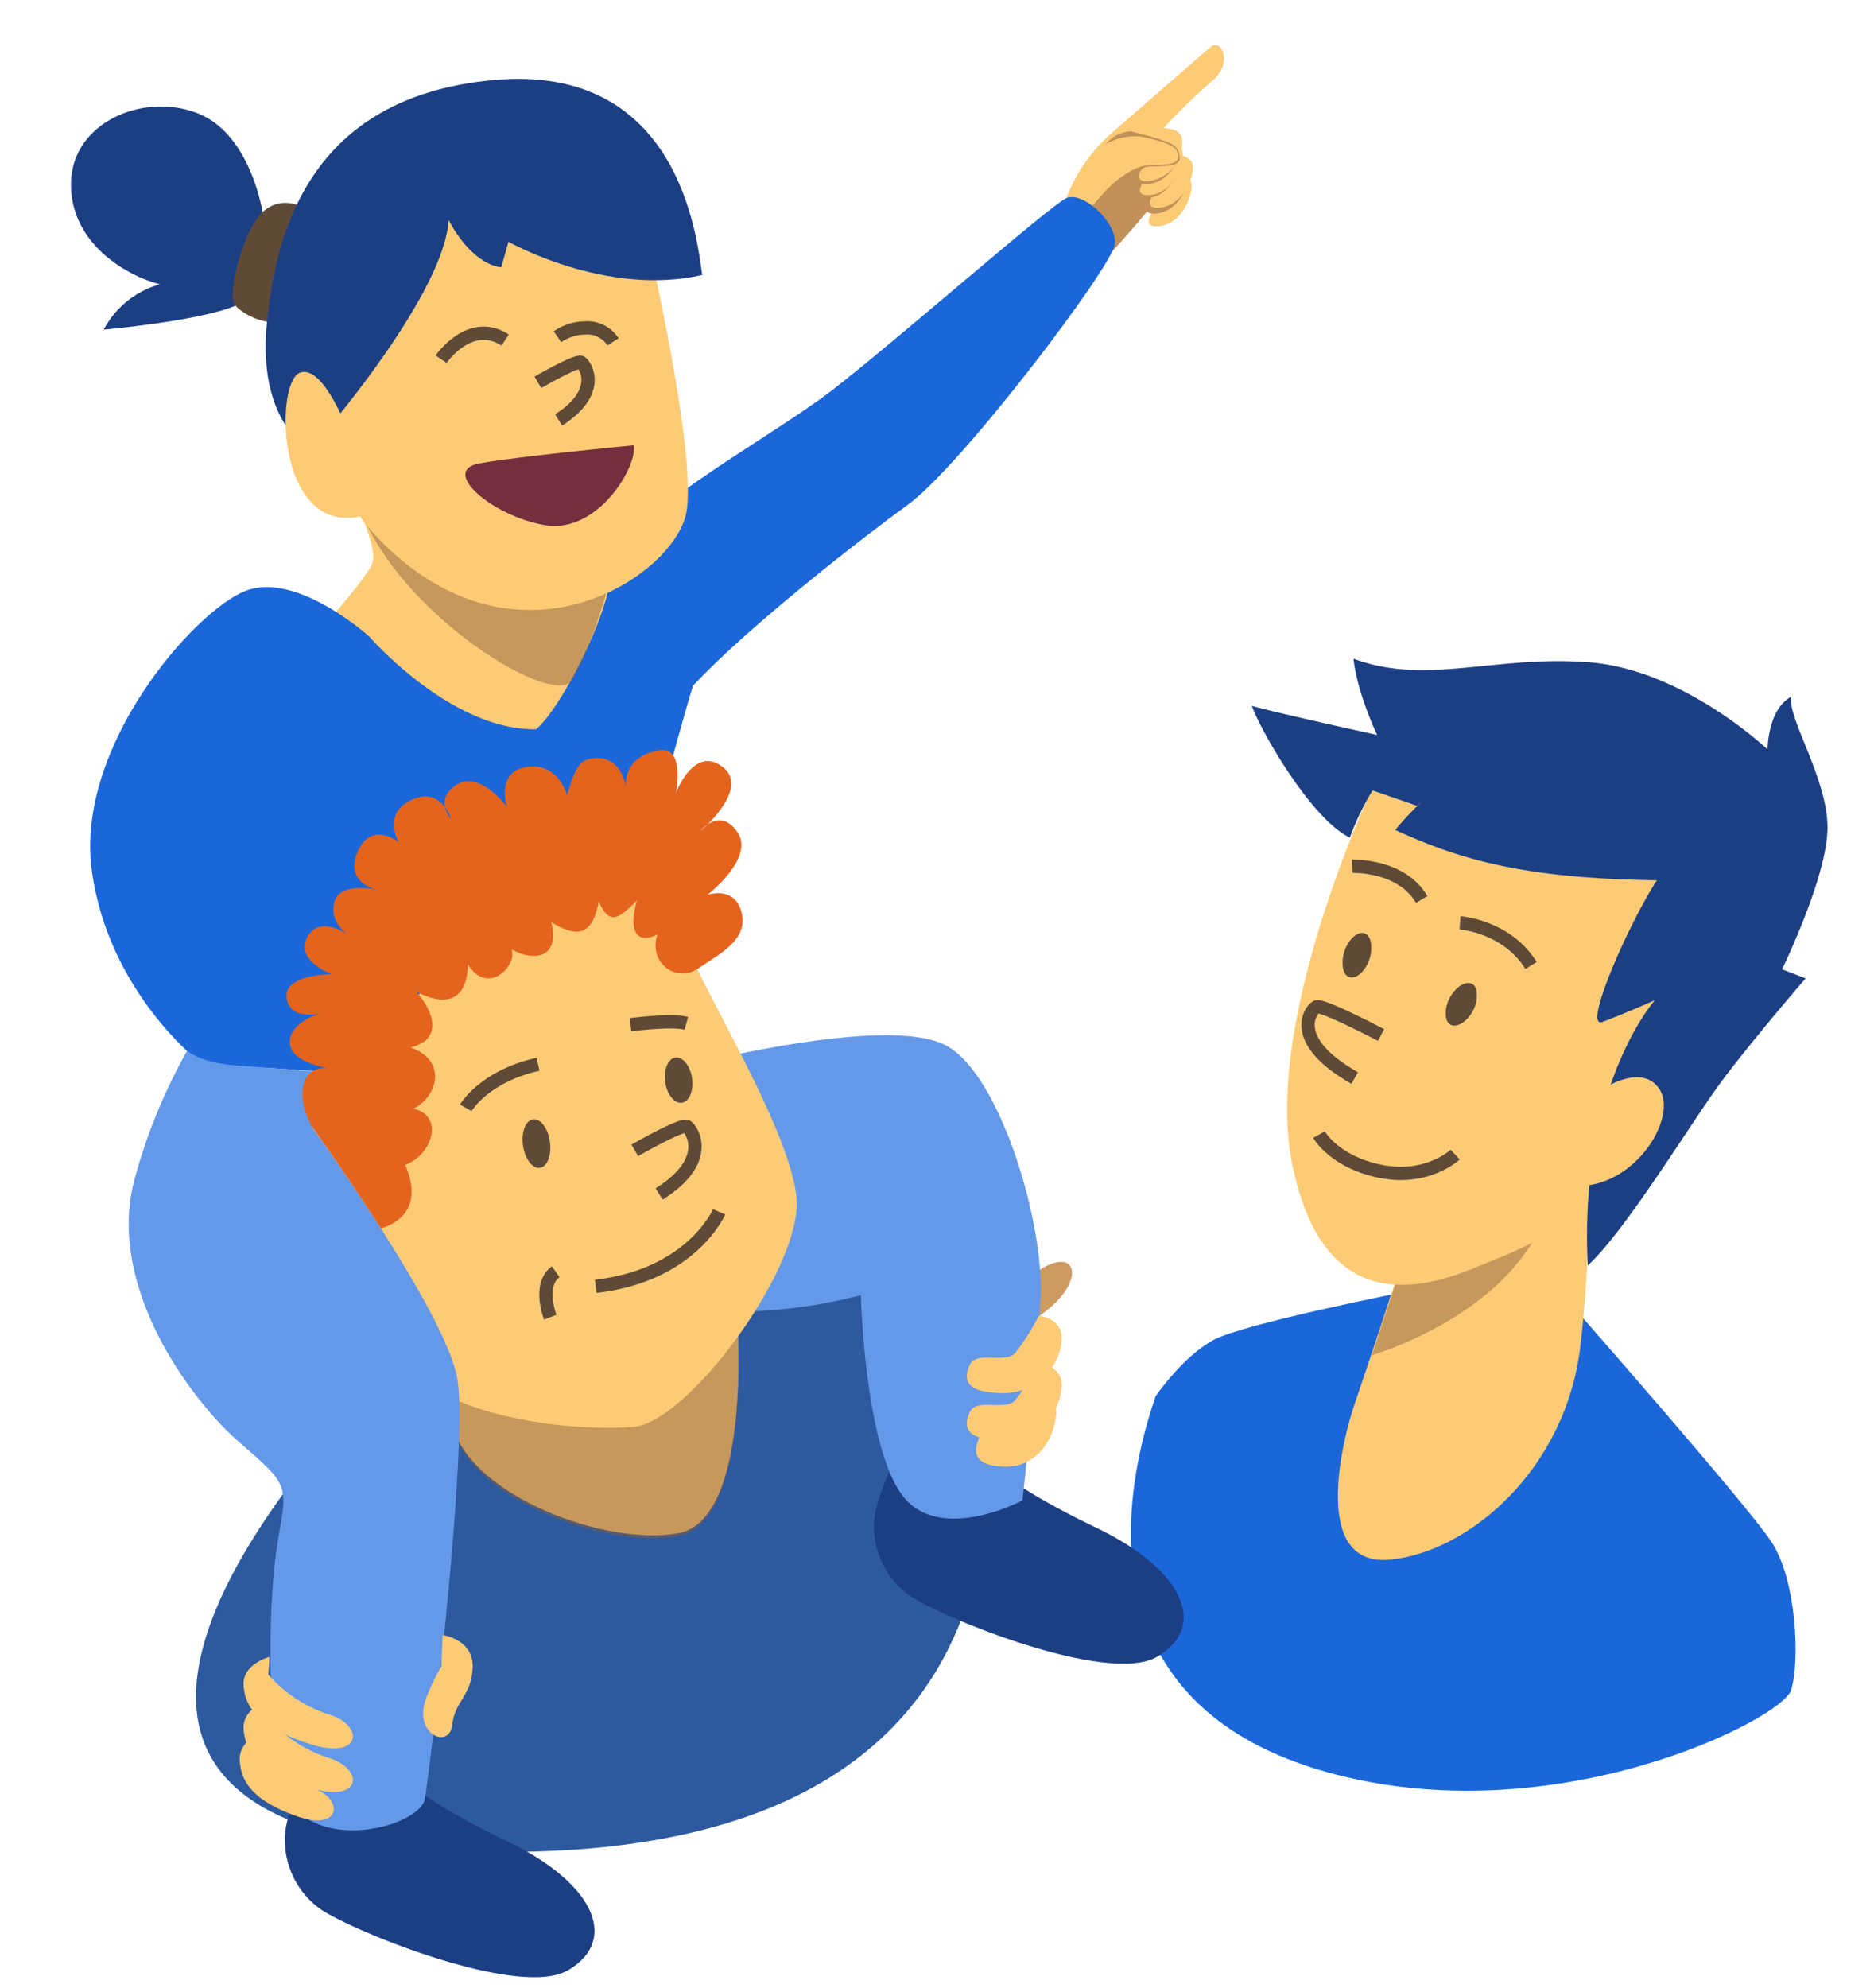 <?xml version="1.0" encoding="UTF-8"?> <svg xmlns="http://www.w3.org/2000/svg" id="Calque_1" data-name="Calque 1" viewBox="0 0 282.38 299.49"><defs><style>.cls-1,.cls-13{fill:#fdcb75;}.cls-2{fill:#c19159;}.cls-3{fill:#1c3f84;}.cls-4{fill:#5e4a37;}.cls-5{fill:#1b67da;}.cls-6{fill:#855b3e;opacity:0.46;}.cls-7{fill:none;}.cls-13,.cls-7{stroke:#5e4a37;stroke-miterlimit:10;stroke-width:2px;}.cls-8{fill:#2d5a9e;}.cls-9{fill:#cd9a62;}.cls-10{fill:#6499e9;}.cls-11{fill:#e4641e;}.cls-12{fill:#752e3e;}</style></defs><path class="cls-1" d="M160.66,29.89A24.78,24.78,0,0,1,167.55,20c5.15-4.51,13.1-11.38,14.81-12.88s3.44,2.36.43,4.94-7.73,7.3-8.37,8.37,2.58,4.51,1.07,7.51-9,11.16-9,11.16Z"></path><path class="cls-2" d="M166.59,38.94s6.5-6.95,8.08-9.57c1-1.65.45-3.52,1.45-3.91,2.6-1-5.92-1.33-5.92-1.33l-6.94,6.92Z"></path><path class="cls-1" d="M176.37,26.09s2.62-.12,3.1,1.31-1.08,6.31-4.89,6.67.84-4.29.84-4.29l-.24-2Z"></path><path class="cls-2" d="M176,24.18s2.62-.11,3.1,1.31-1.07,6.32-4.88,6.67.83-4.28.83-4.28l-.24-2Z"></path><path class="cls-1" d="M176.56,23.3s2.62-.12,3.1,1.31-1.08,6.31-4.89,6.66.84-4.28.84-4.28l-.24-2Z"></path><path class="cls-2" d="M174.45,20.89s2.62-.12,3.1,1.31-1.07,6.31-4.88,6.67.83-4.29.83-4.29l-.24-2Z"></path><path class="cls-2" d="M174.71,21.87s2.62-.12,3.09,1.31-1.07,6.32-4.88,6.67.84-4.28.84-4.28l-.24-2Z"></path><path class="cls-1" d="M175.07,21.4s2.62-.12,3.09,1.31-1.07,6.32-4.88,6.67.83-4.28.83-4.28l-.23-2Z"></path><path class="cls-2" d="M174.83,19.74s2.62-.11,3.09,1.31-1.07,6.32-4.88,6.67.84-4.28.84-4.28l-.24-2Z"></path><path class="cls-1" d="M174.94,19.3s2.65-.13,3.1,1.31a5.77,5.77,0,0,1-4.89,6.67c-3.81.36.84-4.29.84-4.29l-.24-2Z"></path><path class="cls-2" d="M171.26,26.69s.49-1.47,1.67-1.57c2.07-.18,4.92.17,4.84-1.41-.23-4.77-10.72-1.72-10.72-1.72Z"></path><path class="cls-2" d="M170.39,19.79s5.14,1.21,6.05,1.93a1.33,1.33,0,0,1,.6,1.49l-6.91-.67-4.67.79S167.05,19.94,170.39,19.79Z"></path><path class="cls-1" d="M165.73,22.19s3.33-2.34,6.9-1.48,5,1.43,4.89,3c-.1,1.26-2.54,1.08-4.64,1.2s-4.68,2.35-4.68,2.35c-1.49,1.11-3.36,3.49-5.31,5.71"></path><path class="cls-3" d="M39.7,32.68s-1.64-12.31-9.85-15.59S10.7,18.45,10.7,27.76s9,14,13.41,15.05a13.89,13.89,0,0,0-8.49,6.84S34.23,48,37.24,45,39.7,32.68,39.7,32.68Z"></path><path class="cls-4" d="M46.82,31.86s-3.56-2.74-6.84-.27-5.75,12.58-4.65,14.23,6,3.83,7.11,1.91S46.82,31.86,46.82,31.86Z"></path><path class="cls-5" d="M174.13,210.3s4.1-6,8.75-8.49,29.55-7.38,29.55-7.38l24.9,2.73s25.72,29.28,29.55,35,4.38,18.05,3,22.43-35.84,21.89-70,12.31S167.83,228.63,174.13,210.3Z"></path><path class="cls-1" d="M210.52,192.24s-4.11,12.58-6.29,18.88-6.57,24.9,5.19,23.8,26.54-13.41,28.73-32.29.55-31.46,2.74-38.3-26,17.78-26,17.78Z"></path><path class="cls-6" d="M234.63,173.46a13.5,13.5,0,0,0-.93-5.32c-7.74,5.49-19.18,15.48-19.18,15.48l-4.38,10.13s-1.66,5.08-3.43,10.39C212.42,202.32,235,193.81,234.63,173.46Z"></path><path class="cls-1" d="M207.78,116.45S190.27,152.56,194.65,175s18.33,19.7,27.09,16.14,18.06-6.56,23.53-19.42,9-43.51,9-43.51L222,115.35Z"></path><ellipse class="cls-4" cx="220.2" cy="151.46" rx="3.31" ry="1.91" transform="translate(-21.07 266.43) rotate(-60)"></ellipse><path class="cls-3" d="M221,114.62s-7.48,6.29-10.76,10.39c9.58,4.38,19.16,7.31,39.41,7.58-4.38,6.84-11.22,22.44-8.21,21.34s7.93-3.28,7.93-3.28-11.49,12.86-10.12,39.95c5.47-4.93,15.32-21.07,19.7-27.09s13.13-16.15,13.13-16.15L268.52,146s6.85-14,6.85-21.35-6-16.41-5.48-19.7c-3.55,1.92-3.55,7.94-3.55,7.94s-12.59-12-26.82-13.13-24.62,3.55-35.57-.55c.55,5.2,3.56,11.49,3.56,11.49s-15-3.28-18.88-4.38c1.37,3.83,9,17.1,14.77,19.84a40.62,40.62,0,0,1,3.42-7.11l6.71,2.32"></path><path class="cls-1" d="M241.71,163.92s5.75-3.83,8.35.14-2.88,13.54-10.95,14.5S241.71,163.92,241.71,163.92Z"></path><path class="cls-7" d="M198.75,170.9s2.26,4.13,9.31,5.54,11.21-2.53,11.21-2.53"></path><path class="cls-8" d="M65.8,196.92a68.78,68.78,0,0,1,13.28-7.55c35.85-15.32,59.65-.82,63.76,3.56s29.82,89.2-72.24,85.91c-89.43-2.87-4.92-79.62-4.92-79.62Z"></path><path class="cls-3" d="M45.78,267.81s-2.65,5.14-2.84,8.63a12.83,12.83,0,0,0,5,10.86c3.91,3.06,30,13.83,37.59,9.49s4.46-12.94-9.11-19.46-15.84-9.78-15.84-9.78Z"></path><path class="cls-3" d="M134.55,220.59s-2.64,5.14-2.84,8.63a12.83,12.83,0,0,0,5,10.86c3.92,3.06,30,13.83,37.6,9.49s4.46-12.95-9.11-19.46-15.84-9.78-15.84-9.78Z"></path><path class="cls-9" d="M154.33,193.21s3.15-3.29,5.74-3.15,2.33,4.93-5.47,9.44S154.33,193.21,154.33,193.21Z"></path><path class="cls-1" d="M111.1,199.22s2.19,29.83-9,31.74-30.65-5.74-33.66-15.59,6-24.63,6-24.63Z"></path><path class="cls-6" d="M111.1,199.67s2.19,29.82-9,31.74-30.65-5.75-33.66-15.6,6-24.62,6-24.62Z"></path><path class="cls-10" d="M105.08,160.1c3.83-.83,29.82-7.12,37.76-2.47s14.5,26.54,13.95,37.76S154.06,226,154.06,226s-12.86,6.84-18.34-1.1-6-29.82-6-29.82a77.52,77.52,0,0,1-21.89,2.46Z"></path><path class="cls-1" d="M53.91,76.37s3,6.29,2.19,8.48S48.17,95,48.17,95l28.45,18.88s17-7.38,16.69-9.3.28-20.79.28-20.79L62.67,81Z"></path><path class="cls-1" d="M103,141.4c3.18,8.25,15.8,28.38,17,38.79s-16.28,34-24.5,34.73-32-.93-37.32-13.31-6.82-46.87,3.42-56.6A93.93,93.93,0,0,1,84,129.68l21,2.72Z"></path><path class="cls-5" d="M30.38,160.23S16.28,149.58,13.82,131,29.29,92,37,89s18.6,6.84,18.6,6.84,12.32,14.22,25.18,14C84.28,107,91.67,93.06,92.22,85.67s23.5-19.44,33.07-26.82,32.9-27.87,35.37-29,7.63,3.61,7.35,6.89-23.19,33.5-31.23,39.3c-6.69,4.84-24.07,18.35-32.34,27.23-1.27,3.81-6.2,22.31-6.2,22.31l-40.5,27.91-4.38,8.21Z"></path><path class="cls-7" d="M70.19,166.87s2.67-4.72,10.88-6.57"></path><path class="cls-7" d="M95,154.35s6.16-.82,8.42-.21"></path><ellipse class="cls-4" cx="81.27" cy="172" rx="2.05" ry="3.69" transform="matrix(0.99, -0.14, 0.14, 0.99, -23.7, 13.35)"></ellipse><ellipse class="cls-4" cx="102.66" cy="162.39" rx="2.04" ry="3.44" transform="matrix(0.99, -0.14, 0.14, 0.99, -22.11, 16.3)"></ellipse><path class="cls-7" d="M108.36,182.53s-4.1,9.58-18.6,11.22"></path><path class="cls-7" d="M82.91,198.4s-1.91-4.92.83-6.84"></path><path class="cls-10" d="M28.2,158.28a82.94,82.94,0,0,0-8,19.64C16.1,193.79,28.69,210.75,35.8,217s7.66,6.3,6.3,13.68-1.92,19.43-.55,34.75S63.16,275.6,64,271s6.57-53.09,4.93-63.21-21.89-38-21.89-38l2.82-8.22-14-1.08S31,160.37,28.2,158.28Z"></path><path class="cls-1" d="M40.44,252.24a20.24,20.24,0,0,0,9,5.95c5.54,1.64,5.13,7-2.67,4.51s-9.85-5.54-10.06-8.82,3.9-4.31,3.9-4.31Z"></path><path class="cls-1" d="M40.44,258.8a20.16,20.16,0,0,0,9,5.95c5.54,1.64,5.13,7-2.67,4.52s-9.85-5.54-10.06-8.83,3.9-4.31,3.9-4.31Z"></path><path class="cls-1" d="M39.3,263.6a17.64,17.64,0,0,0,7.77,5.68c4.77,1.56,4.42,6.65-2.29,4.3s-8.48-5.28-8.65-8.41,3.35-4.11,3.35-4.11Z"></path><path class="cls-1" d="M66.7,246.28s4.72.62,4.52,4.93-2.67,4.92-3.08,8.62-6,1.43-3.9-4.11A34.7,34.7,0,0,1,66.5,251Z"></path><path class="cls-11" d="M111.74,137.45c-1-4.1-5.13-2.67-5.13-2.67s7.18-5.54,4.51-9.43c-1.69-2.49-3.47-1.89-4.54-1.13-.58.57-1,.92-1,.92a5.34,5.34,0,0,1,1-.92c1.9-1.88,5.59-6.21,2.29-8.72-4.31-3.29-7,3.89-7,3.89s1.44-7.18-2.67-6.36-4.92,3.29-4.92,5.34c-1-4.93-4.93-4.52-6.36-3.7s-2.47,5.13-2.47,5.13-1.23-4.92-6-4.3-3.08,6-3.08,6-4.1-5.54-7.59-3.29c-1.73,1.12-1.94,2.39-1.72,3.39a6.21,6.21,0,0,1,.9,1.74,4.13,4.13,0,0,1-.9-1.74c-.87-1.18-2.45-2.31-5-1.13-4.52,2-2,6.36-2,6.36s-4.11-3.28-6.16,1.44S56.74,134,56.74,134s-5.54-1.23-6.36,1.85c-.76,2.84,1.62,4.63,2,4.89l0,0,0,0c-.5-.34-4.38-2.82-6.1.45-1.85,3.49,3.69,5.54,3.69,5.54s-7.39,0-6.77,3.69c.48,2.89,3.85,2.51,5.29,2.21.4-.11.66-.16.66-.16s-.26.08-.66.16a8,8,0,0,0-3.07,1.4s-2.55,1.7-1.49,4,6.16,3,6.16,3-3.17-1-4.26,2,1.27,6.81,1.27,6.81,5,6.95,10.3,15.18c3.14-.86,6.26-3.67,3.65-9.57C65.16,174,67,168,62.28,167c3.49-1.64,5.34-7.18-.41-9.23,5.13-1.23,3.29-5.75.82-8.42,6.37,3.29,7.8-.82,7.8-4.1,3.08,4.93,7.6,0,6.57-2.26,3.28,1.85,7.39,1.44,6-4.1,4.93,3.08,6.36.82,7.18-3.08,1.64,3.9,3.29,2.26,5.75-.2-1.64,5.74.82,6.36,3.08,5.13-1.44,4.31,2.87,7.38,6.15,5.13S112.77,141.56,111.74,137.45Z"></path><ellipse class="cls-4" cx="204.47" cy="144.07" rx="3.31" ry="1.91" transform="translate(-4.06 282.2) rotate(-68.69)"></ellipse><path class="cls-6" d="M91.81,87.77S89,98.09,86.14,102.48,58,91.39,53.38,74.1,89.75,84.16,89.75,84.16Z"></path><path class="cls-1" d="M97.42,35.46s7.66,32.7,6,41.73-23,23.8-43,7.11S47.89,42.71,55.55,35.05,80.18,22.19,80.18,22.19Z"></path><path class="cls-3" d="M49.81,64.06S67.05,43.81,67.59,33.14c3.83,7.11,7.94,7.11,7.94,7.11l1.09-3.83s14.69,8.33,29.19,5c-.82-5.74-3.52-31.94-31.47-29.36S41.6,35.33,40.23,48.46s4.65,17.79,4.65,17.79Z"></path><path class="cls-12" d="M95.5,67.07S78.26,68.71,72.24,69.8s1.92,7.94,9.85,9.3S96.05,70.35,95.5,67.07Z"></path><path class="cls-1" d="M52.54,65.15s-3.83-10.4-7.38-9S41.6,78,52.27,78,52.54,65.15,52.54,65.15Z"></path><path class="cls-7" d="M66.47,54.1s4.32-6.31,9.65-2.89"></path><path class="cls-7" d="M84,50.72a7.6,7.6,0,0,1,4.2-1.33,4.59,4.59,0,0,1,4.17,2.1"></path><path class="cls-1" d="M156.52,198.2s4,.27,3.42,4.11a8.79,8.79,0,0,1-9.17,7.52c-5.33-.14-5.61-2.05-4.65-4.24s5.34-.14,6.84-1.78A34.94,34.94,0,0,0,156.52,198.2Z"></path><path class="cls-1" d="M156.52,205.32s4,.27,3.42,4.1a8.79,8.79,0,0,1-9.17,7.52c-5.33-.13-5.61-2.05-4.65-4.24s5.34-.13,6.84-1.78A35,35,0,0,0,156.52,205.32Z"></path><path class="cls-1" d="M156.19,209.56a3.25,3.25,0,0,1,2.88,4c-.46,3.74-3.22,7.48-7.71,7.35s-4.73-2-3.92-4.14,4.49-.14,5.76-1.74A35.22,35.22,0,0,0,156.19,209.56Z"></path><ellipse class="cls-4" cx="220.2" cy="151.08" rx="3.31" ry="1.91" transform="translate(-20.74 266.24) rotate(-60)"></ellipse><ellipse class="cls-4" cx="204.47" cy="143.69" rx="3.31" ry="1.91" transform="translate(-3.71 281.96) rotate(-68.69)"></ellipse><path class="cls-13" d="M81.05,57.59s5.87-3.41,6.51-3,3.26,4.43-3.39,8.66"></path><path class="cls-13" d="M95.65,173.27s7.09-4.07,7.85-3.6,3.86,5.14-4.18,10.17"></path><path class="cls-13" d="M208.1,155.9s-8.85-4.66-9.73-4.24-4.3,5,5.76,10.72"></path><path class="cls-7" d="M203.77,130.48s7.36-.28,10.46,5"></path><path class="cls-7" d="M220,139s7,.46,10.7,6.42"></path></svg> 